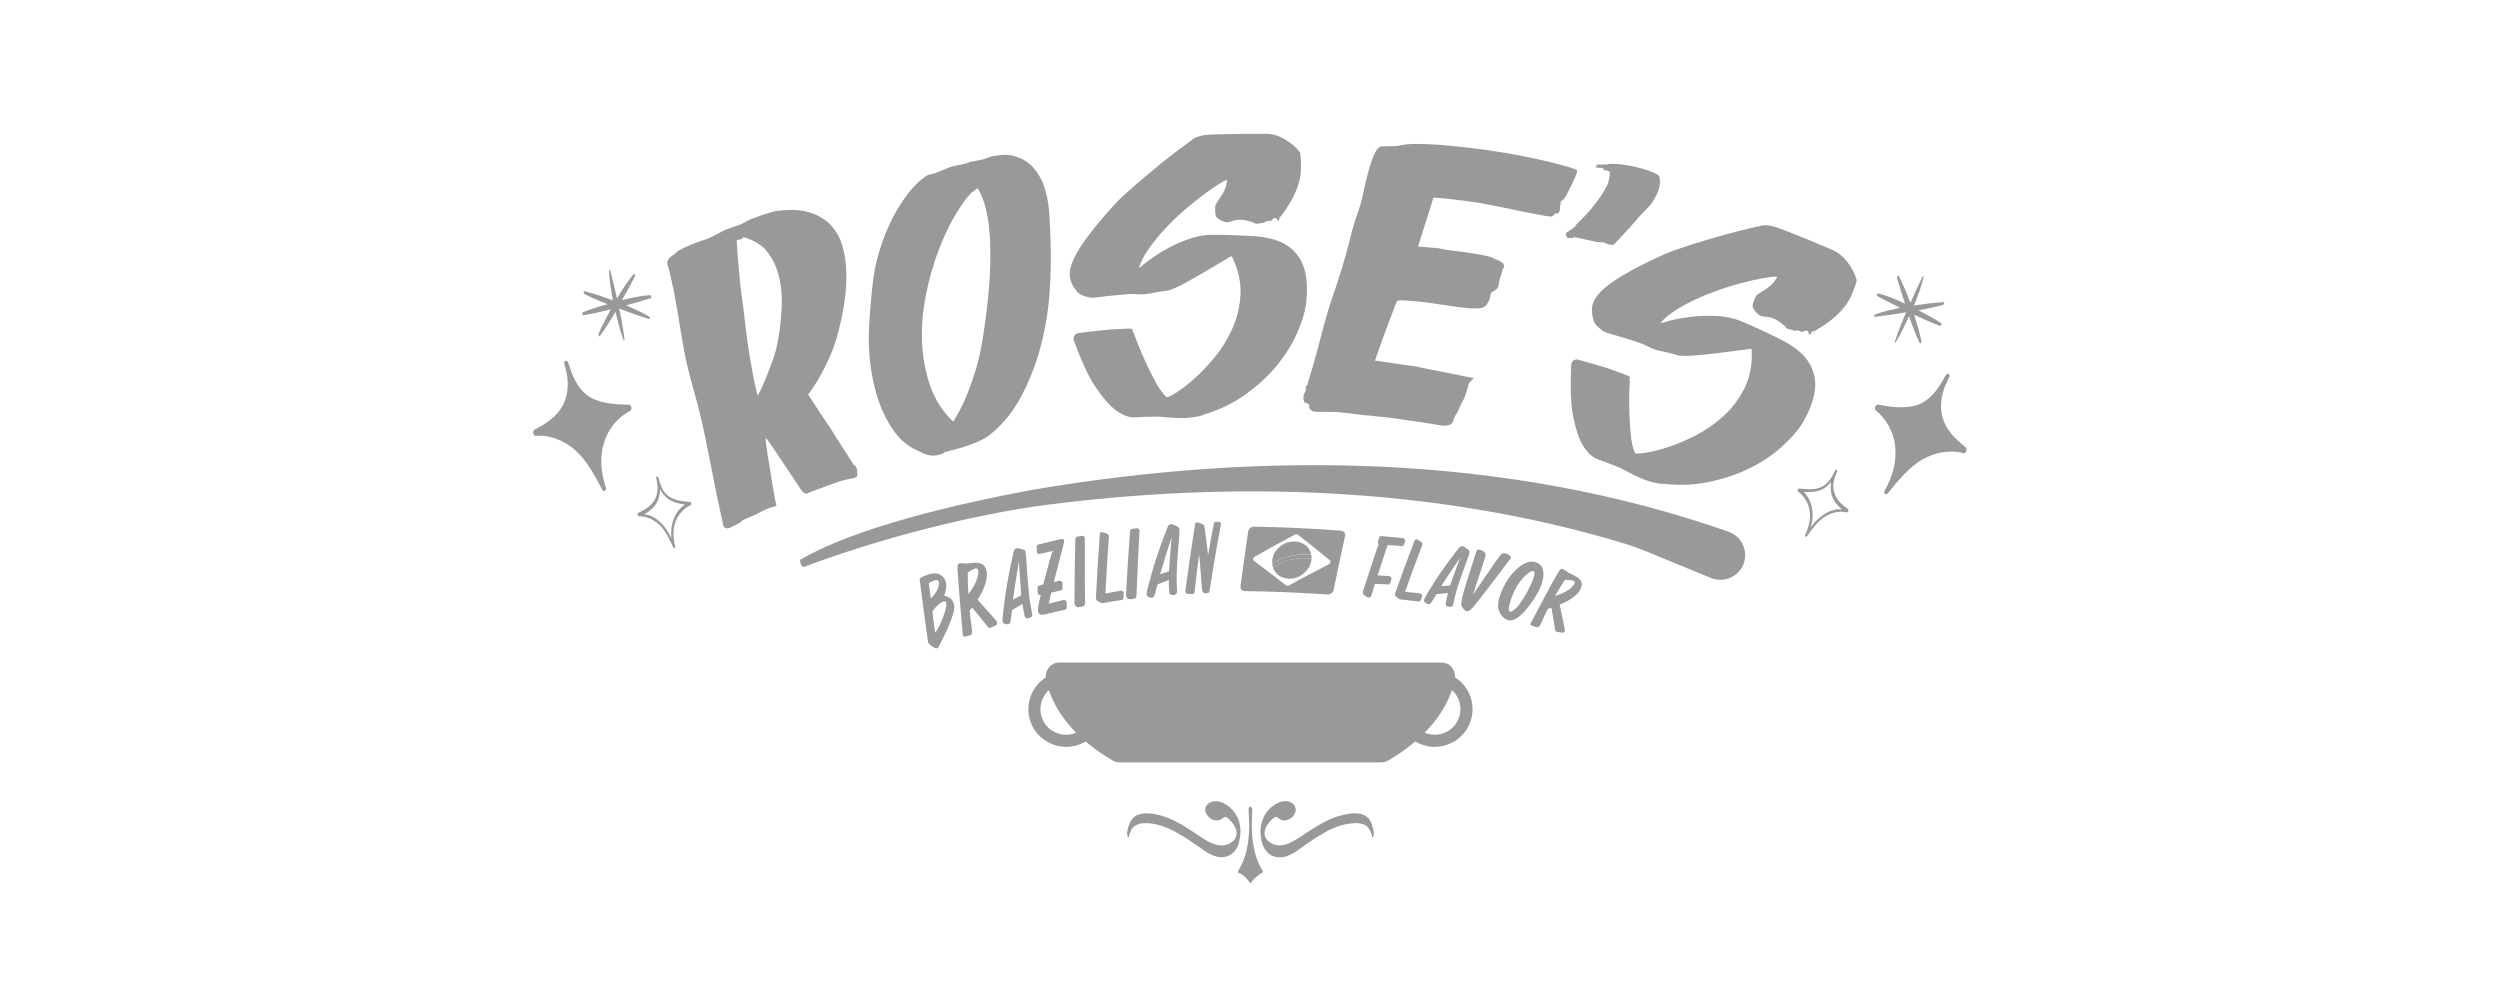 <svg width="150" height="60" viewBox="0 0 150 60" fill="none" xmlns="http://www.w3.org/2000/svg">
<g clip-path="url(#clip0_490_767)">
<path d="M55.69 38.545C55.69 38.545 55.681 38.528 55.681 38.519C55.474 37.035 55.374 36.294 55.183 34.806C55.174 34.741 55.205 34.685 55.274 34.651C55.296 34.638 55.309 34.633 55.33 34.62C55.356 34.608 55.993 34.258 56.392 34.474C56.795 34.694 56.882 35.164 56.648 35.737C56.752 35.759 56.995 35.824 57.142 36.031C57.25 36.186 57.285 36.389 57.237 36.63C57.103 37.299 56.596 38.26 56.388 38.674C56.349 38.748 56.319 38.808 56.301 38.842C56.293 38.864 56.275 38.886 56.245 38.894C56.21 38.907 56.15 38.903 56.063 38.864C55.963 38.816 55.708 38.64 55.686 38.545H55.69ZM56.124 37.95C56.128 37.941 56.132 37.932 56.141 37.924C56.427 37.523 56.639 36.91 56.722 36.613C56.795 36.341 56.8 36.156 56.73 36.1C56.7 36.074 56.652 36.074 56.587 36.095C56.553 36.108 56.514 36.126 56.47 36.151C56.297 36.251 56.115 36.458 55.993 36.613C55.959 36.656 55.946 36.712 55.955 36.764C55.955 36.772 56.037 37.609 56.106 37.898C56.111 37.924 56.119 37.941 56.124 37.954V37.95ZM55.85 35.91C55.85 35.91 55.868 35.893 55.872 35.888C55.872 35.888 55.877 35.884 55.881 35.88C56.124 35.634 56.28 35.371 56.327 35.108C56.353 34.97 56.336 34.875 56.284 34.836C56.197 34.772 55.989 34.828 55.729 34.983C55.773 35.336 55.794 35.509 55.842 35.862C55.842 35.888 55.85 35.901 55.855 35.906L55.85 35.91Z" fill="#999999"/>
<path d="M58.655 35.988C58.655 35.988 58.664 35.996 58.668 36.001C59.123 36.501 59.349 36.755 59.791 37.264C59.856 37.355 59.83 37.484 59.743 37.527C59.622 37.584 59.561 37.609 59.435 37.665C59.357 37.704 59.318 37.67 59.279 37.618C58.902 37.148 58.712 36.915 58.326 36.454C58.278 36.514 58.23 36.579 58.178 36.643C58.213 37.01 58.261 37.389 58.317 37.773C58.356 38.028 58.274 38.114 58.148 38.14C58.022 38.166 57.788 38.261 57.771 38.123C57.771 38.123 57.502 35.117 57.45 34.168C57.424 33.707 57.567 33.819 57.801 33.797C57.866 33.789 57.927 33.814 57.953 33.814C58.161 33.827 58.625 33.676 58.928 33.849C59.262 34.034 59.448 34.755 58.647 35.992L58.655 35.988ZM58.672 34.552C58.798 33.927 58.512 34.047 58.066 34.358C58.066 34.647 58.07 35.099 58.1 35.647C58.304 35.389 58.581 34.979 58.668 34.556L58.672 34.552Z" fill="#999999"/>
<path d="M61.536 33.129C61.536 33.129 61.536 33.146 61.54 33.159C61.583 33.478 61.614 34.28 61.7 35.242C61.778 36.152 61.891 36.617 61.93 36.816C61.956 36.971 61.882 37.053 61.744 37.083C61.588 37.122 61.501 37.083 61.471 36.945C61.471 36.941 61.471 36.937 61.471 36.932C61.449 36.837 61.38 36.505 61.349 36.238C61.098 36.385 60.972 36.458 60.721 36.605C60.669 37.027 60.66 37.07 60.647 37.187C60.63 37.359 60.582 37.437 60.509 37.454C60.452 37.467 60.374 37.454 60.279 37.428C60.218 37.415 60.179 37.381 60.162 37.307C60.123 37.144 60.188 36.764 60.292 35.923C60.413 34.923 60.725 33.513 60.829 33.068C60.851 32.995 60.916 32.909 60.994 32.892C61.011 32.887 61.033 32.892 61.05 32.892C61.094 32.892 61.133 32.904 61.167 32.909C61.354 32.965 61.505 32.961 61.544 33.129H61.536ZM61.133 33.698C61.05 34.159 60.868 35.298 60.777 35.975C60.972 35.871 61.072 35.82 61.271 35.721C61.215 34.914 61.185 34.509 61.133 33.698Z" fill="#999999"/>
<path d="M63.838 32.538C63.812 32.659 63.799 32.719 63.773 32.84C63.773 32.853 63.764 32.861 63.764 32.874C63.738 32.999 63.452 34.013 63.227 34.923C63.352 34.892 63.413 34.875 63.543 34.845C63.656 34.824 63.756 34.905 63.751 35.013C63.751 35.125 63.751 35.186 63.751 35.298C63.751 35.393 63.704 35.414 63.639 35.427C63.413 35.479 63.3 35.505 63.075 35.557C63.01 35.833 62.958 36.066 62.923 36.221C63.275 36.13 63.452 36.087 63.803 36.001C63.912 35.979 64.011 36.061 64.007 36.169C64.007 36.281 64.007 36.342 64.007 36.454C64.007 36.548 63.959 36.57 63.899 36.583C63.404 36.691 63.162 36.751 62.672 36.868C62.672 36.868 62.672 36.868 62.668 36.868C62.646 36.872 62.624 36.876 62.598 36.88C62.312 36.919 62.243 36.755 62.295 36.398C62.308 36.303 62.364 36.035 62.447 35.699C62.438 35.699 62.438 35.699 62.429 35.699C62.347 35.716 62.273 35.66 62.269 35.583C62.26 35.457 62.256 35.397 62.252 35.272C62.247 35.207 62.295 35.147 62.36 35.13C62.455 35.104 62.503 35.091 62.598 35.065C62.811 34.215 63.075 33.28 63.075 33.28C63.101 33.176 63.149 33.103 63.201 33.051C63.201 33.051 63.197 33.051 63.192 33.051C62.867 33.124 62.702 33.159 62.382 33.236C62.299 33.254 62.217 33.198 62.213 33.12C62.208 32.995 62.204 32.935 62.195 32.81C62.195 32.745 62.243 32.684 62.312 32.667C62.798 32.547 63.04 32.486 63.526 32.374C63.691 32.331 63.89 32.301 63.847 32.516L63.838 32.538Z" fill="#999999"/>
<path d="M64.467 36.164C64.476 34.638 64.484 33.87 64.519 32.339C64.519 32.27 64.575 32.21 64.645 32.197C64.753 32.18 64.805 32.171 64.913 32.15C65.004 32.132 65.087 32.206 65.087 32.296C65.082 33.857 65.087 34.633 65.104 36.194C65.104 36.289 65.043 36.371 64.952 36.389C64.87 36.401 64.831 36.41 64.749 36.427C64.597 36.453 64.463 36.328 64.467 36.164Z" fill="#999999"/>
<path d="M67.301 35.997C66.85 36.066 66.629 36.104 66.183 36.186C66.17 36.186 66.153 36.186 66.14 36.186C66.118 36.186 66.096 36.186 66.07 36.173C65.984 36.135 65.94 36.113 65.858 36.074C65.793 36.044 65.754 35.975 65.754 35.897C65.832 34.349 65.88 33.573 65.992 32.025C65.997 31.951 66.07 31.904 66.135 31.93C66.248 31.965 66.304 31.982 66.417 32.016C66.491 32.042 66.538 32.115 66.534 32.193C66.439 33.56 66.395 34.241 66.322 35.608C66.69 35.539 66.872 35.505 67.24 35.44C67.344 35.427 67.436 35.509 67.427 35.613C67.418 35.721 67.414 35.777 67.409 35.885C67.405 35.975 67.358 35.992 67.297 36.001L67.301 35.997Z" fill="#999999"/>
<path d="M67.558 35.673C67.644 34.146 67.692 33.383 67.805 31.861C67.813 31.792 67.865 31.736 67.935 31.727C68.043 31.714 68.099 31.71 68.208 31.697C68.299 31.688 68.377 31.762 68.372 31.852C68.286 33.409 68.251 34.185 68.19 35.742C68.19 35.837 68.121 35.914 68.03 35.928C67.948 35.936 67.909 35.94 67.826 35.953C67.675 35.971 67.544 35.837 67.558 35.673Z" fill="#999999"/>
<path d="M70.772 31.766C70.772 31.766 70.772 31.783 70.772 31.796C70.772 32.12 70.681 32.917 70.625 33.875C70.569 34.785 70.621 35.263 70.625 35.466C70.629 35.621 70.543 35.69 70.404 35.703C70.244 35.716 70.161 35.66 70.153 35.522C70.153 35.518 70.153 35.513 70.153 35.509C70.144 35.414 70.122 35.074 70.131 34.802C69.858 34.905 69.724 34.957 69.455 35.061C69.342 35.466 69.329 35.509 69.299 35.626C69.256 35.794 69.199 35.863 69.121 35.867C69.065 35.871 68.987 35.845 68.9 35.807C68.84 35.781 68.809 35.742 68.8 35.669C68.783 35.5 68.9 35.138 69.126 34.323C69.39 33.353 69.901 32.012 70.07 31.593C70.101 31.524 70.183 31.451 70.261 31.447C70.278 31.447 70.3 31.447 70.317 31.455C70.361 31.464 70.4 31.481 70.43 31.49C70.608 31.576 70.76 31.593 70.768 31.766H70.772ZM70.287 32.262C70.14 32.706 69.793 33.801 69.607 34.453C69.819 34.383 69.923 34.349 70.135 34.28C70.196 33.474 70.226 33.068 70.291 32.262H70.287Z" fill="#999999"/>
<path d="M73.256 31.468C73.23 31.589 72.818 33.788 72.618 35.185C72.562 35.565 72.562 35.587 72.384 35.595C72.224 35.599 72.142 35.604 72.111 35.267C72.085 35.022 72.025 33.922 71.942 33.267C71.834 34.116 71.786 34.543 71.687 35.397C71.674 35.526 71.7 35.664 71.492 35.643C71.405 35.634 71.301 35.638 71.219 35.621C71.071 35.591 71.128 35.375 71.141 35.302C71.353 33.754 71.466 32.982 71.708 31.438C71.717 31.373 71.778 31.334 71.838 31.348C71.864 31.352 72.22 31.429 72.254 31.537C72.293 31.649 72.484 33.314 72.484 33.314C72.484 33.314 72.787 31.576 72.831 31.434C72.874 31.291 72.978 31.296 73.108 31.309C73.225 31.322 73.269 31.356 73.243 31.477L73.256 31.468Z" fill="#999999"/>
<path d="M83.284 35.069C83.284 35.069 82.885 35.039 82.5 35.035C82.413 35.315 82.365 35.457 82.278 35.737C82.248 35.85 82.114 35.893 82.019 35.824C81.945 35.768 81.906 35.742 81.832 35.686C81.776 35.643 81.754 35.574 81.772 35.509C82.135 34.362 82.322 33.793 82.712 32.65C82.677 32.611 82.664 32.555 82.677 32.512C82.703 32.408 82.721 32.357 82.747 32.253C82.76 32.197 82.825 32.163 82.89 32.167C83.397 32.21 83.652 32.232 84.159 32.283C84.268 32.296 84.341 32.391 84.307 32.477C84.276 32.555 84.263 32.594 84.233 32.676C84.207 32.753 84.147 32.771 84.086 32.766C84.086 32.766 83.7 32.723 83.245 32.702C83.245 32.727 83.236 32.758 83.223 32.792C82.994 33.482 82.881 33.827 82.656 34.521C82.933 34.539 83.067 34.547 83.345 34.565C83.449 34.578 83.518 34.668 83.488 34.759C83.457 34.845 83.444 34.888 83.414 34.974C83.388 35.052 83.332 35.073 83.275 35.069H83.284Z" fill="#999999"/>
<path d="M85.11 36.087C84.677 36.035 84.46 36.009 84.027 35.966C84.014 35.966 83.996 35.958 83.988 35.953C83.97 35.945 83.944 35.94 83.927 35.923C83.858 35.867 83.823 35.841 83.754 35.785C83.702 35.742 83.68 35.673 83.702 35.613C84.157 34.332 84.391 33.689 84.881 32.417C84.902 32.357 84.985 32.335 85.037 32.374C85.132 32.43 85.18 32.46 85.275 32.516C85.336 32.555 85.362 32.628 85.34 32.693C84.911 33.819 84.703 34.384 84.3 35.513C84.655 35.548 84.837 35.565 85.193 35.6C85.292 35.613 85.357 35.708 85.323 35.794C85.288 35.884 85.275 35.927 85.24 36.018C85.214 36.091 85.167 36.096 85.106 36.087H85.11Z" fill="#999999"/>
<path d="M88.17 33.163C88.17 33.163 88.17 33.181 88.165 33.189C88.087 33.461 87.827 34.116 87.554 34.914C87.299 35.673 87.234 36.087 87.199 36.26C87.168 36.393 87.073 36.432 86.939 36.406C86.787 36.38 86.722 36.316 86.744 36.195C86.744 36.195 86.744 36.191 86.744 36.186C86.757 36.104 86.817 35.811 86.882 35.583C86.605 35.608 86.471 35.617 86.193 35.647C85.994 35.966 85.977 35.997 85.92 36.087C85.842 36.221 85.777 36.264 85.699 36.251C85.647 36.242 85.582 36.199 85.504 36.148C85.452 36.113 85.435 36.074 85.444 36.01C85.465 35.863 85.656 35.583 86.05 34.944C86.518 34.185 87.299 33.172 87.554 32.853C87.597 32.801 87.689 32.758 87.767 32.771C87.784 32.771 87.801 32.784 87.819 32.792C87.858 32.81 87.888 32.831 87.914 32.849C88.057 32.961 88.196 33.012 88.165 33.159L88.17 33.163ZM87.606 33.469C87.368 33.81 86.796 34.655 86.471 35.164C86.683 35.156 86.787 35.147 86.999 35.138C87.238 34.47 87.359 34.134 87.602 33.469H87.606Z" fill="#999999"/>
<path d="M90.627 33.521C90.353 33.883 88.698 36.087 88.338 36.484C88 36.85 87.857 36.596 87.718 36.415C87.575 36.234 87.84 35.423 88.039 34.785C88.239 34.146 88.594 33.042 88.594 33.042C88.594 33.042 88.659 32.909 88.906 33.025C89.196 33.163 89.166 33.262 89.062 33.59C88.958 33.918 88.373 35.682 88.377 35.682C88.377 35.682 89.803 33.581 89.994 33.344C90.176 33.107 90.31 33.189 90.488 33.271C90.566 33.306 90.722 33.4 90.635 33.521H90.627Z" fill="#999999"/>
<path d="M91.991 36.01C91.228 37.148 90.782 37.239 90.556 37.221C90.171 37.187 89.954 36.738 89.906 36.536C89.854 36.311 89.876 35.772 90.357 34.949C90.829 34.134 91.471 33.724 91.839 33.698C92.099 33.681 92.329 33.793 92.437 33.918C92.676 34.185 92.762 34.867 91.991 36.01ZM92.03 34.272C91.883 34.194 91.454 34.496 91.063 35.095C90.751 35.574 90.379 36.635 90.591 36.695C90.743 36.738 91.133 36.432 91.601 35.57C92.069 34.707 92.13 34.323 92.026 34.272H92.03Z" fill="#999999"/>
<path d="M93.583 36.29C93.583 36.29 93.583 36.298 93.583 36.307C93.713 36.902 93.778 37.2 93.895 37.795C93.903 37.894 93.821 37.976 93.73 37.963C93.604 37.941 93.539 37.933 93.414 37.911C93.331 37.903 93.314 37.859 93.31 37.799C93.227 37.264 93.18 37.001 93.088 36.467C93.019 36.488 92.95 36.51 92.876 36.531C92.729 36.816 92.581 37.122 92.447 37.433C92.356 37.64 92.248 37.661 92.131 37.618C92.014 37.575 91.78 37.527 91.832 37.415C91.832 37.415 93.058 35.069 93.487 34.349C93.695 34 93.752 34.151 93.955 34.25C94.012 34.276 94.051 34.323 94.072 34.341C94.237 34.453 94.683 34.573 94.848 34.849C95.026 35.151 94.831 35.772 93.578 36.281L93.583 36.29ZM94.293 35.242C94.701 34.849 94.406 34.789 93.895 34.798C93.752 35.009 93.535 35.345 93.296 35.759C93.591 35.669 94.016 35.509 94.293 35.242Z" fill="#999999"/>
<path d="M46.377 12.696C47.204 12.554 47.898 12.563 48.457 12.713C49.016 12.864 49.467 13.115 49.809 13.468C50.151 13.822 50.394 14.249 50.541 14.749C50.689 15.249 50.767 15.788 50.78 16.37C50.793 16.953 50.754 17.543 50.663 18.147C50.572 18.751 50.446 19.337 50.303 19.894C50.156 20.463 49.978 20.985 49.77 21.446C49.558 21.908 49.358 22.3 49.172 22.632C48.96 23.003 48.73 23.352 48.487 23.671C48.99 24.448 49.445 25.142 49.861 25.75C50.026 26.013 50.186 26.267 50.346 26.522C50.507 26.776 50.65 27 50.78 27.199C50.91 27.397 51.014 27.557 51.092 27.682C51.17 27.807 51.209 27.876 51.218 27.889C51.278 27.919 51.322 27.954 51.348 27.997C51.369 28.04 51.387 28.092 51.404 28.126C51.43 28.178 51.447 28.234 51.43 28.281C51.413 28.329 51.421 28.406 51.456 28.51C51.426 28.622 51.287 28.691 51.044 28.726C50.801 28.76 50.581 28.812 50.377 28.881C50.03 29.002 49.857 29.066 49.51 29.191C49.129 29.334 48.938 29.403 48.556 29.549C48.401 29.657 48.258 29.631 48.123 29.463C48.062 29.403 47.997 29.308 47.932 29.183C47.59 28.674 47.278 28.208 47.001 27.794C46.771 27.445 46.55 27.113 46.342 26.806C46.134 26.5 45.999 26.323 45.943 26.276C45.934 26.298 45.939 26.405 45.96 26.599C45.982 26.794 46.017 27.026 46.06 27.298C46.103 27.57 46.156 27.872 46.208 28.199C46.26 28.527 46.307 28.838 46.355 29.127C46.403 29.416 46.446 29.661 46.485 29.868C46.524 30.075 46.554 30.2 46.572 30.244C46.606 30.33 46.541 30.39 46.372 30.416C46.203 30.442 45.882 30.584 45.41 30.839C45.163 30.946 45.037 31.003 44.79 31.11C44.708 31.149 44.665 31.166 44.587 31.201C44.5 31.291 44.379 31.378 44.222 31.455C44.066 31.537 43.919 31.606 43.785 31.671C43.711 31.705 43.629 31.71 43.542 31.68C43.499 31.667 43.451 31.645 43.434 31.628C43.412 31.598 43.373 31.421 43.312 31.136C43.252 30.852 43.169 30.468 43.065 29.985C42.961 29.502 42.849 28.941 42.727 28.303C42.606 27.665 42.463 26.979 42.316 26.255C42.125 25.323 41.9 24.374 41.626 23.421C41.353 22.473 41.124 21.541 40.976 20.653C40.755 19.333 40.578 18.207 40.4 17.332C40.218 16.457 40.101 15.969 40.04 15.874C40.023 15.676 40.079 15.53 40.214 15.43C40.348 15.331 40.465 15.245 40.565 15.172C40.573 15.137 40.63 15.085 40.734 15.025C40.842 14.965 40.968 14.9 41.115 14.831C41.262 14.762 41.414 14.697 41.574 14.633C41.735 14.568 41.869 14.516 41.986 14.473C42.224 14.413 42.419 14.348 42.576 14.27C42.732 14.193 42.888 14.111 43.052 14.024C43.213 13.938 43.408 13.848 43.629 13.748C43.85 13.649 44.231 13.567 44.543 13.416C44.686 13.348 44.886 13.214 45.102 13.132C45.319 13.05 45.523 12.972 45.713 12.908C45.921 12.834 46.147 12.77 46.381 12.709L46.377 12.696ZM46.611 20.739C46.745 20.131 46.832 19.462 46.884 18.768C46.936 18.07 46.91 17.418 46.788 16.806C46.667 16.198 46.441 15.655 46.099 15.189C45.761 14.723 45.25 14.395 44.569 14.223C44.608 14.275 44.552 14.331 44.404 14.382C44.313 14.365 44.253 14.382 44.227 14.421C44.201 14.464 44.192 14.503 44.205 14.529C44.231 15.059 44.283 15.607 44.331 16.151C44.37 16.616 44.417 17.168 44.504 17.768C44.587 18.367 44.665 18.971 44.73 19.57C44.786 20.088 44.855 20.588 44.933 21.067C45.011 21.545 45.081 21.972 45.15 22.343C45.219 22.714 45.28 23.024 45.341 23.275C45.401 23.525 45.44 23.676 45.466 23.736C45.614 23.473 45.757 23.18 45.882 22.865C45.991 22.593 46.112 22.27 46.251 21.916C46.389 21.563 46.52 21.166 46.615 20.748L46.611 20.739Z" fill="#999999"/>
<path d="M60.765 9.341C61.272 9.467 61.675 9.699 61.974 10.027C62.273 10.359 62.503 10.756 62.659 11.217C62.815 11.683 62.91 12.196 62.954 12.753C62.997 13.313 63.014 13.895 63.032 14.477C63.062 15.413 63.053 16.457 62.975 17.561C62.897 18.665 62.715 19.743 62.438 20.795C62.161 21.847 61.77 22.839 61.276 23.775C60.782 24.711 60.154 25.483 59.378 26.099C59.205 26.233 58.984 26.358 58.715 26.479C58.446 26.595 58.178 26.699 57.904 26.79C57.632 26.88 57.38 26.953 57.146 27.009C56.912 27.066 56.76 27.109 56.682 27.126C56.643 27.169 56.583 27.203 56.505 27.234C56.427 27.264 56.375 27.281 56.34 27.29C56.132 27.346 55.937 27.35 55.746 27.311C55.556 27.273 55.391 27.208 55.243 27.117C54.572 26.863 54.017 26.419 53.579 25.78C53.142 25.142 52.799 24.4 52.561 23.551C52.322 22.701 52.175 21.778 52.136 20.787C52.097 19.795 52.192 18.781 52.275 17.863C52.344 17.138 52.422 16.332 52.621 15.569C52.821 14.805 53.076 14.089 53.389 13.421C53.7 12.757 54.056 12.162 54.455 11.649C54.849 11.131 55.261 10.747 55.672 10.497C55.755 10.48 55.794 10.471 55.876 10.454C55.993 10.428 56.167 10.372 56.392 10.282C56.617 10.195 56.847 10.075 57.042 10.014C57.246 9.95 57.497 9.919 57.701 9.872C57.904 9.824 58.082 9.768 58.234 9.708C58.459 9.665 58.572 9.643 58.793 9.605C58.971 9.57 59.118 9.531 59.244 9.475C59.365 9.423 59.478 9.385 59.578 9.367C59.933 9.307 60.202 9.281 60.388 9.29C60.57 9.298 60.696 9.316 60.761 9.337L60.765 9.341ZM57.189 25.297C57.454 24.892 57.701 24.426 57.926 23.904C58.121 23.456 58.316 22.908 58.52 22.266C58.724 21.623 58.88 20.881 59.005 20.058C59.174 18.915 59.313 17.79 59.382 16.698C59.408 16.246 59.417 15.767 59.422 15.271C59.422 14.775 59.404 14.288 59.361 13.813C59.322 13.339 59.244 12.886 59.135 12.459C59.027 12.032 58.867 11.64 58.663 11.295C58.607 11.321 58.546 11.355 58.503 11.399C58.468 11.429 58.429 11.467 58.386 11.493C58.342 11.519 58.312 11.541 58.295 11.558C58.056 11.782 57.753 12.188 57.389 12.778C57.025 13.369 56.682 14.076 56.362 14.9C56.041 15.724 55.776 16.621 55.577 17.587C55.373 18.553 55.291 19.51 55.322 20.454C55.352 21.399 55.517 22.296 55.807 23.141C56.097 23.986 56.565 24.702 57.194 25.297H57.189Z" fill="#999999"/>
<path d="M64.418 20.381C64.41 20.334 64.418 20.286 64.423 20.239C64.444 20.14 64.514 20.058 64.626 19.997C64.908 19.959 65.047 19.941 65.328 19.907C65.814 19.846 66.23 19.803 66.568 19.773C66.91 19.743 67.279 19.743 67.634 19.721C67.851 19.708 67.968 19.721 67.959 19.799C67.951 19.872 67.972 19.928 68.028 19.971C68.028 20.002 68.098 20.183 68.224 20.511C68.349 20.838 68.51 21.218 68.7 21.645C68.891 22.072 69.103 22.494 69.329 22.913C69.554 23.331 69.775 23.633 69.987 23.827C70.04 23.857 70.217 23.775 70.521 23.59C70.824 23.404 71.179 23.133 71.587 22.783C71.999 22.43 72.415 21.998 72.839 21.489C73.264 20.976 73.624 20.407 73.918 19.769C74.209 19.135 74.382 18.445 74.43 17.703C74.473 16.961 74.304 16.181 73.905 15.366C73.888 15.383 73.871 15.392 73.849 15.392C73.832 15.409 73.81 15.418 73.78 15.418C73.754 15.418 73.728 15.435 73.71 15.465C73.654 15.499 73.459 15.612 73.13 15.81C72.796 16.008 72.427 16.224 72.02 16.465C71.613 16.703 71.214 16.923 70.82 17.13C70.425 17.332 70.13 17.444 69.936 17.457C69.792 17.466 69.589 17.496 69.32 17.548C69.056 17.6 68.739 17.669 68.466 17.664C68.254 17.664 68.002 17.63 67.79 17.643C67.573 17.656 67.361 17.673 67.144 17.695C66.533 17.755 66.225 17.789 65.619 17.863C65.493 17.876 65.376 17.854 65.289 17.832C65.129 17.794 64.912 17.729 64.713 17.595C64.457 17.328 64.293 17.048 64.219 16.767C64.145 16.483 64.18 16.142 64.332 15.75C64.483 15.357 64.761 14.874 65.177 14.309C65.588 13.744 66.16 13.046 66.91 12.231C67.17 11.95 67.552 11.592 68.059 11.153C68.566 10.717 69.073 10.286 69.576 9.876C70.169 9.393 70.82 8.902 71.513 8.397C71.569 8.345 71.652 8.285 71.747 8.246C71.838 8.207 71.968 8.173 72.12 8.138C72.267 8.099 72.471 8.078 72.731 8.069C74.035 8.03 74.69 8.022 75.994 8.03C76.354 8.03 76.722 8.143 77.095 8.362C77.468 8.582 77.771 8.837 78.001 9.13C78.036 9.307 78.053 9.488 78.057 9.678C78.062 9.867 78.062 10.031 78.057 10.174C78.049 10.506 77.984 10.834 77.871 11.161C77.754 11.489 77.624 11.782 77.472 12.041C77.325 12.3 77.186 12.515 77.061 12.696C76.935 12.877 76.861 12.972 76.844 12.99C76.827 12.99 76.805 12.998 76.787 13.011C76.77 13.028 76.757 13.08 76.757 13.175C76.757 13.223 76.736 13.244 76.701 13.244C76.662 13.244 76.644 13.218 76.644 13.171C76.571 13.076 76.489 13.054 76.406 13.11C76.32 13.166 76.281 13.214 76.276 13.261C76.185 13.261 76.142 13.261 76.051 13.261C76.012 13.261 75.964 13.283 75.908 13.322C75.851 13.361 75.786 13.382 75.708 13.382C75.652 13.382 75.578 13.395 75.483 13.417C75.388 13.438 75.314 13.43 75.258 13.382C75.145 13.317 74.959 13.261 74.694 13.21C74.43 13.158 74.157 13.179 73.875 13.279C73.728 13.343 73.585 13.356 73.45 13.309C73.316 13.266 73.195 13.197 73.078 13.106C72.982 13.063 72.926 12.942 72.913 12.744C72.9 12.546 72.909 12.386 72.943 12.257C73.108 12.015 73.251 11.799 73.372 11.605C73.494 11.416 73.58 11.153 73.628 10.82C73.628 10.773 73.507 10.82 73.268 10.959C73.03 11.101 72.727 11.299 72.362 11.567C71.999 11.834 71.595 12.153 71.153 12.528C70.716 12.903 70.308 13.296 69.927 13.701C69.55 14.107 69.212 14.516 68.921 14.935C68.627 15.353 68.436 15.732 68.336 16.073C68.41 16.03 68.445 16.008 68.518 15.961C68.531 15.926 68.67 15.814 68.93 15.62C69.19 15.426 69.511 15.215 69.897 14.995C70.278 14.771 70.716 14.568 71.197 14.387C71.682 14.206 72.18 14.094 72.653 14.089C73.654 14.081 74.499 14.133 75.115 14.163C75.73 14.193 76.237 14.296 76.618 14.43C77.208 14.637 77.702 15.017 78.031 15.586C78.361 16.155 78.491 17.017 78.378 18.096C78.317 18.699 78.105 19.355 77.802 20.041C77.494 20.726 77.074 21.377 76.549 22.003C76.025 22.628 75.401 23.189 74.677 23.702C73.953 24.215 73.138 24.603 72.219 24.879C72.076 24.948 71.89 24.987 71.686 25.021C71.5 25.052 71.244 25.082 70.945 25.086C70.642 25.086 70.256 25.064 69.779 25.021C69.645 25 69.489 24.991 69.311 25C69.129 25.008 68.952 25.008 68.77 25.008C68.575 25.008 68.367 25.026 68.159 25.043C67.777 25.073 67.365 24.922 66.954 24.62C66.594 24.357 66.2 23.909 65.762 23.27C65.324 22.632 64.882 21.679 64.423 20.403L64.418 20.381Z" fill="#999999"/>
<path d="M82.948 8.785C83.086 8.785 83.229 8.772 83.368 8.772C83.563 8.772 83.827 8.772 84.061 8.716C84.235 8.673 84.599 8.626 85.123 8.634C85.643 8.643 86.254 8.673 86.952 8.738C87.65 8.803 88.391 8.889 89.171 8.997C89.956 9.109 90.705 9.234 91.421 9.376C92.14 9.518 92.781 9.665 93.358 9.812C93.93 9.958 94.35 10.088 94.615 10.191C94.628 10.226 94.628 10.282 94.61 10.359C94.593 10.437 94.558 10.532 94.502 10.64C94.45 10.747 94.385 10.911 94.298 11.092C94.203 11.291 94.116 11.45 94.064 11.55C94.012 11.653 93.969 11.731 93.939 11.791C93.904 11.847 93.878 11.895 93.847 11.929C93.822 11.963 93.769 12.007 93.7 12.054C93.661 12.045 93.639 12.071 93.639 12.127C93.639 12.183 93.631 12.244 93.618 12.304C93.6 12.382 93.592 12.468 93.592 12.567C93.583 12.606 93.579 12.623 93.575 12.658C93.566 12.688 93.553 12.718 93.527 12.744C93.501 12.77 93.475 12.8 93.449 12.826C93.353 12.804 93.301 12.8 93.288 12.804C93.275 12.809 93.267 12.835 93.258 12.882C93.21 12.921 93.171 12.951 93.137 12.977C93.102 13.003 92.95 12.99 92.682 12.947C92.413 12.904 91.98 12.817 91.373 12.697C90.766 12.576 89.856 12.365 88.699 12.166C88.495 12.132 88.239 12.097 87.953 12.058C87.667 12.02 87.381 11.981 87.091 11.951C86.8 11.92 86.553 11.899 86.341 11.877C86.129 11.86 86.012 11.856 85.994 11.869C85.994 11.899 85.942 12.071 85.847 12.377C85.752 12.684 85.648 13.011 85.531 13.365C85.349 13.934 85.257 14.219 85.08 14.792C85.591 14.831 85.847 14.853 86.363 14.9C86.506 14.952 86.735 14.991 87.052 15.025C87.368 15.06 87.689 15.103 88.023 15.15C88.356 15.198 88.673 15.254 88.976 15.31C89.279 15.366 89.492 15.431 89.609 15.5C89.964 15.638 90.159 15.75 90.203 15.832C90.246 15.909 90.263 15.974 90.255 16.021C90.211 16.047 90.177 16.108 90.151 16.207C90.125 16.306 90.09 16.422 90.047 16.548C90.003 16.677 89.973 16.798 89.951 16.914C89.93 17.031 89.917 17.113 89.908 17.16C89.895 17.238 89.852 17.302 89.778 17.354C89.704 17.406 89.635 17.457 89.57 17.509C89.518 17.501 89.479 17.535 89.457 17.608C89.436 17.686 89.414 17.768 89.401 17.863C89.388 17.958 89.319 18.087 89.21 18.264C89.097 18.436 88.885 18.497 88.638 18.505C88.534 18.505 88.335 18.514 88.057 18.484C87.78 18.458 87.463 18.419 87.108 18.367C86.753 18.316 86.389 18.264 86.02 18.208C85.648 18.152 85.301 18.109 84.98 18.078C84.659 18.048 84.391 18.031 84.174 18.022C83.957 18.014 83.84 18.035 83.819 18.078C83.775 18.152 83.684 18.376 83.55 18.751C83.415 19.126 83.264 19.527 83.099 19.954C82.909 20.459 82.709 21.02 82.501 21.636C82.518 21.636 82.618 21.649 82.804 21.675C82.991 21.701 83.212 21.735 83.463 21.774C83.715 21.817 83.983 21.856 84.261 21.895C84.538 21.934 84.798 21.955 84.984 21.99C85.153 22.024 85.439 22.102 85.799 22.167C86.159 22.231 86.519 22.3 86.878 22.378C87.238 22.456 87.563 22.52 87.858 22.576C88.148 22.632 88.322 22.663 88.374 22.671C88.426 22.68 88.391 22.736 88.283 22.835C88.17 22.934 88.109 23.034 88.092 23.128C88.079 23.206 88.036 23.357 87.966 23.585C87.893 23.814 87.806 24.004 87.719 24.146C87.645 24.271 87.598 24.383 87.567 24.457C87.537 24.534 87.494 24.668 87.412 24.793C87.334 24.914 87.247 25.039 87.23 25.146C87.212 25.254 87.169 25.345 87.1 25.414C87.03 25.483 86.909 25.526 86.731 25.539C86.558 25.552 86.254 25.496 85.869 25.427C85.453 25.354 84.976 25.297 84.512 25.224C84.109 25.16 83.658 25.095 83.164 25.039C82.67 24.978 82.163 24.948 81.712 24.892C80.997 24.802 80.338 24.707 79.823 24.711C79.307 24.711 79.008 24.715 78.925 24.711C78.861 24.711 78.791 24.689 78.731 24.655C78.683 24.625 78.639 24.586 78.6 24.556C78.561 24.521 78.544 24.465 78.548 24.388C78.583 24.34 78.57 24.293 78.505 24.245C78.44 24.194 78.375 24.168 78.31 24.168C78.275 24.168 78.245 24.112 78.219 23.999C78.189 23.887 78.202 23.754 78.258 23.598C78.31 23.538 78.336 23.473 78.34 23.413L78.349 23.223C78.349 23.176 78.375 23.141 78.414 23.12C78.457 23.098 78.479 23.034 78.483 22.921C78.657 22.391 78.839 21.761 79.034 21.037C79.229 20.312 79.424 19.519 79.658 18.734C79.81 18.212 80.005 17.66 80.191 17.104C80.377 16.548 80.559 15.974 80.715 15.405C80.863 14.883 81.001 14.34 81.14 13.796C81.279 13.253 81.496 12.714 81.63 12.265C81.773 11.787 81.855 11.248 81.968 10.808C82.076 10.364 82.185 9.988 82.289 9.682C82.393 9.372 82.497 9.139 82.609 8.984C82.722 8.828 82.835 8.759 82.952 8.785H82.948Z" fill="#999999"/>
<path d="M95.926 9.872C95.983 9.885 96.061 9.885 96.152 9.872C96.243 9.859 96.329 9.863 96.407 9.88C96.477 9.833 96.689 9.816 97.036 9.842C97.383 9.863 97.799 9.932 98.275 10.049C98.505 10.105 98.7 10.161 98.856 10.217C99.012 10.273 99.147 10.32 99.229 10.359C99.333 10.411 99.424 10.467 99.498 10.501C99.563 10.566 99.593 10.691 99.597 10.872C99.597 11.053 99.563 11.248 99.489 11.454C99.415 11.661 99.298 11.886 99.147 12.123C98.995 12.36 98.769 12.571 98.579 12.757C98.349 12.981 98.089 13.322 97.794 13.645C97.5 13.969 97.17 14.318 96.815 14.684C96.737 14.697 96.641 14.693 96.533 14.667C96.425 14.641 96.338 14.607 96.273 14.555C96.234 14.546 96.191 14.538 96.134 14.534C96.078 14.529 95.983 14.525 95.848 14.529C95.61 14.473 95.489 14.447 95.25 14.396C94.925 14.322 94.76 14.288 94.436 14.219C94.388 14.258 94.366 14.279 94.362 14.288C94.362 14.296 94.314 14.288 94.223 14.271C94.123 14.296 94.063 14.301 94.05 14.283C94.037 14.266 94.028 14.249 94.032 14.232C93.989 14.176 93.976 14.145 93.993 14.141C94.015 14.141 93.993 14.128 93.941 14.12L93.976 13.956C94.084 13.895 94.197 13.822 94.323 13.736C94.444 13.649 94.54 13.555 94.596 13.455C94.956 13.11 95.259 12.796 95.497 12.498C95.736 12.205 95.939 11.942 96.082 11.717C96.243 11.467 96.368 11.23 96.477 11.027C96.499 10.937 96.507 10.889 96.529 10.795C96.576 10.579 96.598 10.437 96.594 10.372C96.59 10.307 96.537 10.264 96.442 10.243C96.338 10.221 96.286 10.208 96.186 10.187C96.208 10.174 96.221 10.161 96.225 10.148C96.234 10.118 96.186 10.092 96.091 10.07C95.892 10.07 95.783 10.07 95.766 10.049C95.727 10.04 95.723 10.023 95.749 9.997C95.805 10.01 95.835 10.014 95.892 10.027C95.853 10.018 95.818 9.997 95.788 9.954C95.77 9.936 95.766 9.915 95.77 9.902C95.835 9.885 95.866 9.88 95.931 9.863L95.926 9.872Z" fill="#999999"/>
<path d="M94.271 21.834C94.284 21.787 94.305 21.744 94.331 21.705C94.388 21.623 94.487 21.575 94.617 21.562C94.895 21.636 95.029 21.675 95.306 21.752C95.783 21.886 96.182 22.007 96.511 22.114C96.841 22.222 97.183 22.365 97.521 22.485C97.729 22.559 97.829 22.619 97.794 22.684C97.755 22.744 97.755 22.809 97.794 22.869C97.785 22.899 97.772 23.089 97.76 23.443C97.746 23.796 97.746 24.206 97.76 24.672C97.768 25.137 97.799 25.612 97.846 26.082C97.894 26.556 97.976 26.923 98.102 27.182C98.141 27.229 98.336 27.225 98.691 27.173C99.047 27.121 99.484 27.013 100.009 26.849C100.529 26.686 101.088 26.453 101.69 26.151C102.289 25.849 102.852 25.465 103.376 24.995C103.901 24.525 104.334 23.96 104.668 23.296C105.002 22.632 105.153 21.847 105.097 20.937C105.075 20.946 105.054 20.946 105.036 20.937C105.015 20.946 104.989 20.942 104.963 20.937C104.937 20.929 104.911 20.933 104.88 20.954C104.815 20.963 104.59 20.989 104.2 21.041C103.81 21.092 103.376 21.144 102.904 21.205C102.427 21.261 101.968 21.308 101.521 21.338C101.075 21.368 100.754 21.355 100.568 21.291C100.429 21.243 100.226 21.192 99.961 21.131C99.692 21.075 99.372 21.015 99.12 20.903C98.921 20.817 98.704 20.691 98.501 20.614C98.297 20.541 98.089 20.471 97.881 20.407C97.287 20.226 96.992 20.135 96.399 19.963C96.277 19.928 96.178 19.859 96.104 19.803C95.969 19.704 95.796 19.561 95.662 19.359C95.532 19.014 95.489 18.695 95.528 18.401C95.571 18.113 95.736 17.811 96.034 17.509C96.329 17.207 96.78 16.871 97.387 16.513C97.993 16.155 98.795 15.736 99.814 15.275C100.165 15.12 100.663 14.939 101.309 14.732C101.955 14.529 102.596 14.331 103.225 14.154C103.966 13.943 104.768 13.744 105.617 13.559C105.691 13.537 105.79 13.511 105.894 13.511C105.994 13.511 106.128 13.533 106.285 13.559C106.436 13.585 106.64 13.645 106.883 13.74C108.118 14.223 108.733 14.473 109.955 14.999C110.293 15.146 110.593 15.391 110.861 15.745C111.126 16.094 111.308 16.452 111.407 16.81C111.368 16.983 111.316 17.16 111.247 17.336C111.178 17.513 111.113 17.664 111.052 17.794C110.913 18.095 110.723 18.371 110.484 18.63C110.246 18.884 110.007 19.104 109.765 19.281C109.522 19.458 109.31 19.605 109.119 19.717C108.928 19.833 108.824 19.894 108.798 19.898C108.781 19.889 108.759 19.889 108.733 19.898C108.707 19.907 108.677 19.95 108.638 20.036C108.621 20.079 108.59 20.092 108.556 20.079C108.521 20.066 108.512 20.036 108.534 19.993C108.504 19.876 108.434 19.825 108.335 19.842C108.235 19.859 108.174 19.889 108.152 19.932C108.07 19.894 108.027 19.876 107.94 19.842C107.905 19.825 107.853 19.825 107.784 19.842C107.715 19.855 107.645 19.846 107.576 19.816C107.524 19.794 107.45 19.773 107.351 19.76C107.251 19.743 107.186 19.704 107.151 19.639C107.069 19.536 106.917 19.406 106.688 19.255C106.462 19.1 106.193 19.014 105.894 18.997C105.73 18.997 105.591 18.953 105.487 18.859C105.379 18.764 105.292 18.656 105.218 18.522C105.145 18.445 105.145 18.311 105.205 18.121C105.27 17.936 105.34 17.789 105.422 17.686C105.669 17.53 105.89 17.384 106.081 17.259C106.267 17.129 106.454 16.922 106.631 16.638C106.649 16.595 106.519 16.586 106.241 16.62C105.964 16.655 105.6 16.72 105.153 16.819C104.707 16.918 104.204 17.052 103.645 17.229C103.086 17.405 102.553 17.604 102.042 17.824C101.53 18.048 101.053 18.294 100.62 18.561C100.182 18.833 99.853 19.104 99.627 19.38C99.714 19.367 99.757 19.363 99.84 19.35C99.866 19.324 100.039 19.273 100.36 19.199C100.681 19.122 101.062 19.057 101.508 19.005C101.955 18.953 102.44 18.936 102.965 18.958C103.489 18.984 103.996 19.079 104.443 19.26C105.383 19.648 106.154 20.032 106.718 20.303C107.281 20.575 107.719 20.872 108.027 21.148C108.499 21.575 108.816 22.119 108.898 22.779C108.985 23.434 108.768 24.279 108.239 25.228C107.944 25.759 107.485 26.28 106.926 26.789C106.367 27.298 105.717 27.729 104.976 28.096C104.235 28.458 103.428 28.73 102.549 28.915C101.669 29.101 100.75 29.135 99.784 29.027C99.623 29.036 99.432 28.997 99.229 28.95C99.042 28.907 98.791 28.833 98.509 28.717C98.228 28.6 97.872 28.428 97.447 28.199C97.335 28.126 97.192 28.057 97.018 27.997C96.849 27.932 96.68 27.863 96.511 27.794C96.329 27.716 96.13 27.652 95.93 27.583C95.562 27.458 95.241 27.164 94.973 26.724C94.743 26.345 94.552 25.776 94.396 25.017C94.24 24.258 94.206 23.206 94.279 21.856L94.271 21.834Z" fill="#999999"/>
<path d="M80.455 31.839C78.721 31.71 76.987 31.628 75.249 31.598C75.076 31.598 74.916 31.723 74.89 31.887C74.729 32.982 74.578 34.073 74.43 35.168C74.409 35.332 74.526 35.466 74.69 35.466C76.346 35.487 78.002 35.556 79.657 35.669C79.822 35.681 79.982 35.561 80.017 35.397C80.242 34.315 80.468 33.232 80.706 32.154C80.741 31.994 80.628 31.852 80.455 31.839ZM79.722 33.862C78.916 34.271 78.123 34.694 77.338 35.125C77.278 35.16 77.204 35.155 77.156 35.117C76.532 34.625 75.895 34.142 75.249 33.663C75.163 33.599 75.18 33.461 75.288 33.4C76.077 32.952 76.875 32.508 77.685 32.081C77.75 32.046 77.824 32.05 77.876 32.089C78.522 32.585 79.154 33.09 79.774 33.599C79.861 33.668 79.831 33.806 79.722 33.862Z" fill="#999999"/>
<path d="M77.707 32.491C77.052 32.46 76.437 32.943 76.341 33.56C76.328 33.651 76.328 33.737 76.333 33.819C76.623 33.603 77.36 33.198 78.673 33.271C78.686 33.344 78.695 33.422 78.69 33.5C77.256 33.405 76.541 33.922 76.385 34.056C76.359 33.983 76.341 33.905 76.333 33.823C76.376 34.319 76.77 34.694 77.312 34.72C77.949 34.746 78.556 34.28 78.673 33.664C78.79 33.051 78.357 32.521 77.702 32.491H77.707Z" fill="#999999"/>
<path d="M76.334 33.823L76.34 33.828L76.334 33.823Z" fill="#999999"/>
<path d="M78.692 33.504C78.692 33.426 78.692 33.349 78.674 33.275C77.361 33.202 76.624 33.607 76.334 33.823C76.343 33.905 76.36 33.983 76.386 34.056C76.542 33.926 77.253 33.405 78.692 33.5V33.504Z" fill="#999999"/>
<path d="M98.862 33.12C98.372 32.918 97.869 32.736 97.362 32.581C86.055 29.179 73.768 28.795 62.122 30.382C57.381 31.089 52.197 32.521 48.227 34.017C48.115 34.06 47.928 33.638 48.032 33.573C51.261 31.689 57.177 30.274 61.953 29.386C75.779 27.04 90.367 27.217 103.712 31.904C104.578 32.21 104.969 33.211 104.531 34.017C104.167 34.681 103.356 34.966 102.654 34.677L98.862 33.12Z" fill="#999999"/>
<path d="M39.013 17.72C39.074 17.716 39.113 17.875 39.052 17.888C38.567 18.048 38.068 18.182 37.57 18.32C38.038 18.522 38.502 18.729 38.94 18.988C38.948 18.988 38.948 18.992 38.948 18.992C38.987 19.01 39.018 19.174 38.961 19.152C38.359 18.958 37.756 18.742 37.154 18.518C37.284 19.126 37.397 19.738 37.47 20.359C37.47 20.377 37.47 20.428 37.444 20.433C37.418 20.437 37.401 20.394 37.397 20.377C37.202 19.825 37.059 19.264 36.933 18.708C36.634 19.212 36.326 19.704 35.979 20.183C35.962 20.213 35.932 20.161 35.927 20.144C35.91 20.114 35.901 20.066 35.91 20.036C36.131 19.531 36.383 19.044 36.651 18.561C36.109 18.699 35.559 18.824 35.004 18.915C34.944 18.919 34.913 18.755 34.961 18.738C35.446 18.552 35.949 18.389 36.452 18.251C35.979 18.065 35.52 17.871 35.069 17.643C35.03 17.617 34.991 17.457 35.052 17.466C35.637 17.617 36.205 17.811 36.773 18.018C36.656 17.431 36.565 16.84 36.538 16.241C36.538 16.224 36.551 16.185 36.578 16.189C36.603 16.198 36.617 16.25 36.625 16.271C36.773 16.806 36.898 17.358 37.02 17.906C37.323 17.397 37.648 16.892 38.025 16.435C38.055 16.409 38.081 16.465 38.086 16.478C38.099 16.5 38.112 16.556 38.094 16.586C37.852 17.06 37.587 17.535 37.319 18.009C37.873 17.867 38.437 17.75 39 17.707L39.013 17.72Z" fill="#999999"/>
<path d="M37.747 24.284C37.895 24.293 37.942 24.582 37.817 24.646C37.071 25.03 36.499 25.733 36.256 26.518C35.962 27.415 36.057 28.381 36.352 29.256C36.404 29.433 36.23 29.562 36.126 29.368C35.684 28.532 35.221 27.639 34.492 26.992C33.877 26.462 33.014 26.078 32.182 26.151C32.009 26.216 31.927 25.871 32.061 25.785C32.733 25.435 33.374 25.034 33.747 24.357C34.141 23.641 34.133 22.814 33.92 22.055L33.864 21.86C33.799 21.623 34.02 21.563 34.098 21.779C34.141 21.878 34.172 21.981 34.202 22.085C34.432 22.788 34.791 23.486 35.455 23.861C36.152 24.228 36.967 24.271 37.739 24.28L37.747 24.284Z" fill="#999999"/>
<path d="M41.406 30.123C41.492 30.127 41.51 30.283 41.432 30.317C41.024 30.498 40.699 30.873 40.535 31.292C40.361 31.77 40.379 32.288 40.513 32.775C40.535 32.879 40.435 32.943 40.387 32.836C40.171 32.361 39.95 31.874 39.577 31.499C39.256 31.197 38.797 30.96 38.35 30.977H38.342C38.255 31.007 38.212 30.817 38.294 30.774C38.662 30.602 39.018 30.403 39.247 30.046C39.481 29.679 39.495 29.226 39.399 28.808L39.373 28.696C39.343 28.571 39.473 28.54 39.508 28.666C39.529 28.717 39.542 28.773 39.555 28.829C39.659 29.222 39.833 29.606 40.188 29.821C40.556 30.046 40.99 30.08 41.406 30.119V30.123ZM40.409 31.167C40.543 30.805 40.777 30.485 41.098 30.274C40.738 30.222 40.374 30.136 40.08 29.929C39.871 29.778 39.715 29.571 39.607 29.355C39.594 29.631 39.542 29.907 39.408 30.158C39.243 30.451 38.957 30.701 38.649 30.86C38.766 30.869 38.883 30.891 38.992 30.934C39.217 31.016 39.425 31.154 39.603 31.318C39.898 31.589 40.11 31.934 40.283 32.292C40.249 31.913 40.275 31.525 40.413 31.167H40.409Z" fill="#999999"/>
<path d="M114.304 18.221C114.131 17.703 113.966 17.19 113.819 16.677C113.806 16.642 113.832 16.59 113.849 16.573C113.858 16.56 113.897 16.513 113.918 16.543C114.2 17.065 114.421 17.621 114.621 18.177C114.85 17.66 115.08 17.147 115.327 16.651C115.336 16.629 115.357 16.582 115.388 16.578C115.414 16.578 115.414 16.616 115.414 16.638C115.271 17.22 115.067 17.785 114.837 18.337C115.431 18.242 116.029 18.16 116.632 18.126C116.697 18.126 116.627 18.277 116.58 18.294C116.094 18.428 115.609 18.531 115.106 18.622C115.574 18.855 116.033 19.109 116.476 19.385C116.519 19.415 116.454 19.566 116.398 19.549C115.873 19.355 115.357 19.126 114.85 18.885C115.019 19.411 115.171 19.937 115.288 20.472C115.292 20.502 115.271 20.545 115.249 20.575C115.24 20.588 115.201 20.636 115.188 20.601C114.941 20.066 114.733 19.527 114.538 18.971C114.304 19.493 114.053 20.019 113.758 20.519C113.749 20.532 113.723 20.575 113.702 20.567C113.68 20.558 113.693 20.506 113.693 20.489C113.888 19.894 114.118 19.316 114.365 18.742C113.732 18.846 113.099 18.941 112.471 19.014C112.41 19.023 112.471 18.867 112.514 18.859C112.514 18.859 112.514 18.85 112.527 18.859C113.008 18.686 113.502 18.574 114.001 18.466C113.537 18.238 113.078 18.005 112.631 17.759C112.579 17.733 112.649 17.582 112.705 17.6C113.251 17.751 113.78 17.975 114.3 18.221H114.304Z" fill="#999999"/>
<path d="M114.996 24.314C115.724 24.077 116.21 23.46 116.574 22.813C116.621 22.718 116.673 22.619 116.734 22.533C116.851 22.334 117.059 22.438 116.946 22.658L116.855 22.835C116.5 23.533 116.331 24.348 116.578 25.125C116.812 25.862 117.362 26.38 117.956 26.85C118.073 26.962 117.926 27.281 117.77 27.186C116.968 26.957 116.049 27.164 115.343 27.57C114.502 28.061 113.878 28.851 113.28 29.584C113.141 29.756 112.998 29.597 113.08 29.433C113.54 28.631 113.821 27.703 113.709 26.763C113.622 25.944 113.197 25.142 112.543 24.624C112.435 24.534 112.539 24.258 112.682 24.279C113.44 24.422 114.251 24.534 115.005 24.31L114.996 24.314Z" fill="#999999"/>
<path d="M109.206 29.252C109.601 29.105 109.843 28.765 110.021 28.398C110.043 28.346 110.069 28.294 110.099 28.247C110.16 28.131 110.277 28.182 110.225 28.303L110.177 28.407C110.004 28.799 109.93 29.243 110.086 29.648C110.238 30.045 110.55 30.304 110.879 30.546C110.953 30.606 110.871 30.783 110.792 30.74H110.784C110.35 30.632 109.852 30.774 109.479 31.011C109.037 31.305 108.725 31.74 108.422 32.167C108.352 32.262 108.266 32.18 108.309 32.081C108.534 31.632 108.656 31.128 108.578 30.623C108.5 30.183 108.253 29.756 107.889 29.498C107.819 29.45 107.867 29.304 107.954 29.312C108.37 29.355 108.803 29.403 109.206 29.256V29.252ZM108.634 31.654C108.873 31.335 109.15 31.041 109.492 30.83C109.7 30.701 109.93 30.606 110.168 30.571C110.285 30.55 110.402 30.55 110.519 30.567C110.251 30.352 110.017 30.054 109.913 29.735C109.826 29.467 109.83 29.183 109.869 28.911C109.722 29.101 109.531 29.273 109.293 29.381C108.959 29.528 108.591 29.541 108.227 29.519C108.5 29.791 108.669 30.149 108.729 30.528C108.795 30.904 108.747 31.287 108.638 31.654H108.634Z" fill="#999999"/>
<path d="M87.302 40.641C87.341 40.171 86.973 39.752 86.488 39.752H63.565C63.08 39.752 62.707 40.171 62.75 40.641C61.701 41.309 61.385 42.702 62.048 43.754C62.481 44.436 63.223 44.811 63.977 44.811C64.376 44.811 64.774 44.703 65.138 44.487C65.624 44.901 66.165 45.285 66.768 45.635C66.894 45.708 67.041 45.742 67.184 45.742H82.869C83.016 45.742 83.159 45.704 83.285 45.635C83.887 45.29 84.429 44.901 84.914 44.487C85.278 44.703 85.677 44.811 86.076 44.811C86.834 44.811 87.576 44.436 88.005 43.754C88.668 42.702 88.356 41.309 87.302 40.641ZM62.663 43.366C62.256 42.724 62.391 41.9 62.937 41.408C63.244 42.331 63.808 43.194 64.57 43.966C63.886 44.25 63.071 44.017 62.663 43.371V43.366ZM87.389 43.366C86.982 44.013 86.167 44.25 85.482 43.961C86.245 43.189 86.808 42.327 87.116 41.404C87.662 41.896 87.796 42.724 87.389 43.362V43.366Z" fill="#999999"/>
<path d="M74.304 49.162C74.455 49.572 74.455 50.008 74.364 50.43C74.334 50.641 74.243 50.84 74.122 51.021C73.97 51.219 73.758 51.353 73.515 51.413C72.861 51.534 72.314 51.081 71.89 50.779C71.478 50.49 71.053 50.206 70.615 49.964C70.113 49.675 69.506 49.434 68.886 49.391C68.566 49.378 68.249 49.408 68.037 49.602C67.837 49.766 67.794 49.982 67.733 50.193C67.673 50.374 67.625 50.025 67.625 49.982C67.668 49.663 67.746 49.33 67.989 49.076C68.262 48.787 68.717 48.774 69.129 48.817C69.996 48.938 70.737 49.361 71.391 49.783C71.742 50.012 72.076 50.253 72.453 50.465C72.804 50.663 73.303 50.844 73.727 50.633C74.516 50.253 74.182 49.499 73.636 49.063C73.606 49.046 73.558 49.016 73.528 49.016C73.485 49.016 73.437 49.033 73.407 49.063C73.268 49.154 73.177 49.244 72.982 49.231C72.588 49.214 72.267 48.809 72.314 48.52C72.392 48.11 72.908 47.959 73.346 48.157C73.788 48.356 74.122 48.718 74.304 49.171V49.162ZM75.166 50.495C75.257 51.116 75.426 51.719 75.76 52.246C75.773 52.263 75.773 52.276 75.773 52.306C75.773 52.336 75.743 52.349 75.712 52.366C75.452 52.53 75.21 52.746 75.028 53C74.846 52.759 74.633 52.487 74.343 52.379C74.33 52.379 74.299 52.366 74.282 52.336C74.269 52.306 74.282 52.259 74.299 52.228C74.62 51.728 74.785 51.172 74.876 50.581C74.924 50.232 74.954 49.887 74.954 49.537C74.954 49.309 74.941 49.067 74.924 48.843C74.924 48.722 74.893 48.554 74.936 48.451C74.967 48.373 75.075 48.408 75.106 48.468C75.136 48.528 75.136 48.589 75.136 48.649C75.106 49.27 75.088 49.887 75.166 50.49V50.495ZM82.426 49.982C82.439 50.029 82.395 50.391 82.335 50.193C82.274 49.995 82.213 49.77 82.031 49.602C81.819 49.404 81.485 49.374 81.182 49.391C80.558 49.438 79.951 49.68 79.453 49.964C79.01 50.223 78.586 50.495 78.178 50.797C77.754 51.086 77.207 51.551 76.553 51.418C76.31 51.374 76.081 51.219 75.946 51.025C75.808 50.844 75.734 50.646 75.686 50.434C75.608 50.012 75.595 49.572 75.764 49.167C75.929 48.714 76.28 48.352 76.722 48.153C77.164 47.955 77.68 48.106 77.741 48.533C77.784 48.822 77.481 49.214 77.073 49.227C76.891 49.24 76.8 49.149 76.661 49.059C76.631 49.041 76.583 49.011 76.54 49.011C76.497 49.029 76.462 49.041 76.432 49.072C75.886 49.494 75.552 50.249 76.341 50.629C76.766 50.84 77.268 50.659 77.615 50.46C77.979 50.249 78.33 50.008 78.677 49.779C79.331 49.356 80.072 48.947 80.939 48.826C81.351 48.766 81.806 48.796 82.079 49.067C82.322 49.326 82.382 49.671 82.43 49.973L82.426 49.982Z" fill="#999999"/>
</g>
<defs>
<clipPath id="clip0_490_767">
<rect width="86" height="45" fill="white" transform="translate(32 8)"/>
</clipPath>
</defs>
</svg>
